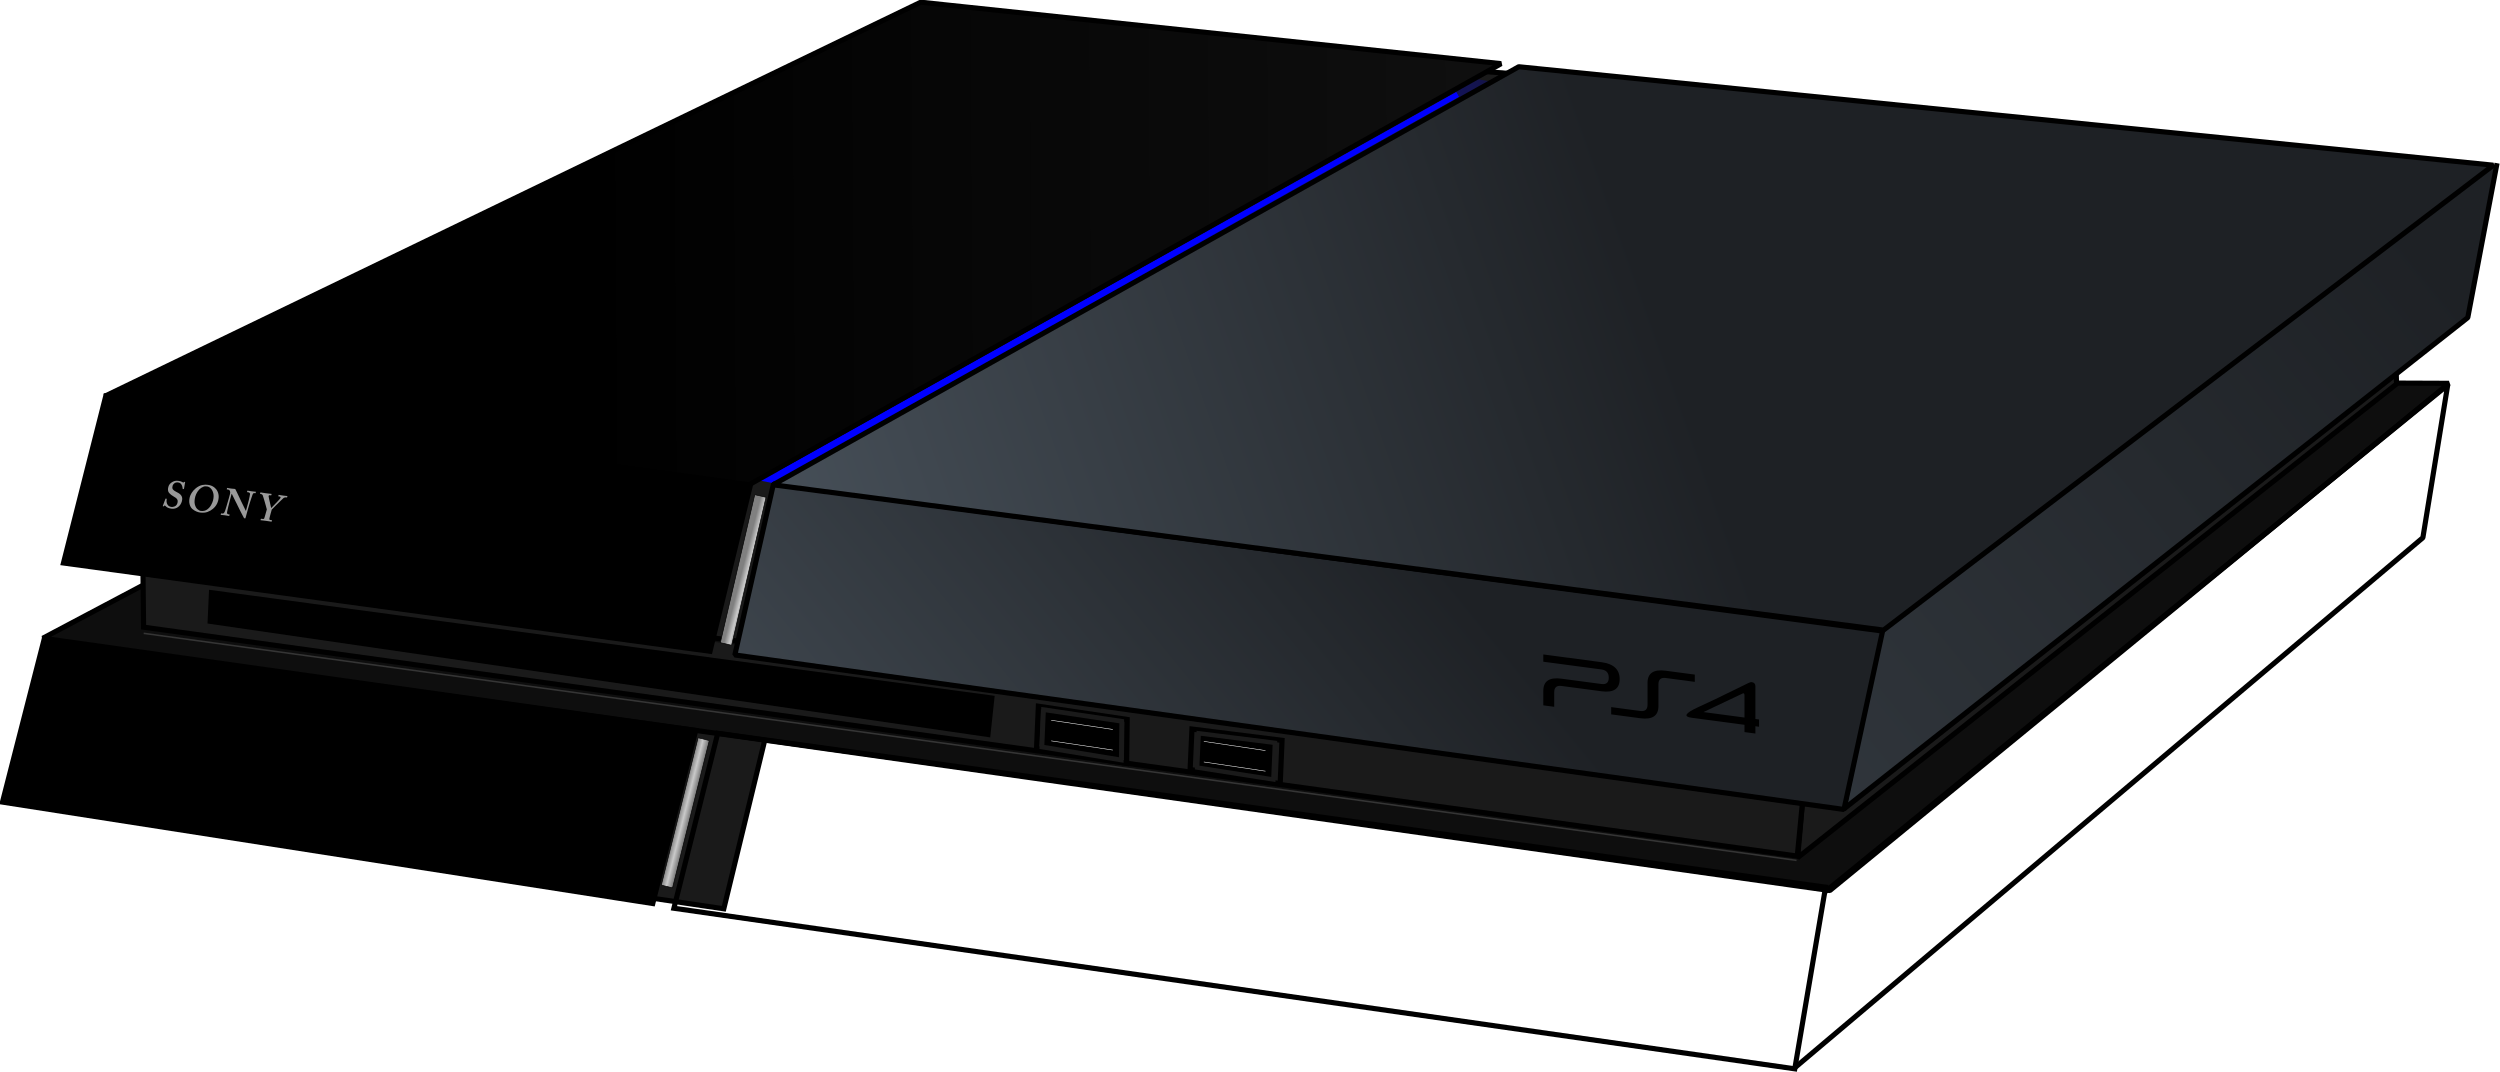 <?xml version="1.0" encoding="UTF-8" standalone="no"?>
<!-- Created with Inkscape (http://www.inkscape.org/) -->
<svg
    xmlns:inkscape="http://www.inkscape.org/namespaces/inkscape"
    xmlns:rdf="http://www.w3.org/1999/02/22-rdf-syntax-ns#"
    xmlns="http://www.w3.org/2000/svg"
    xmlns:sodipodi="http://sodipodi.sourceforge.net/DTD/sodipodi-0.dtd"
    xmlns:cc="http://creativecommons.org/ns#"
    xmlns:xlink="http://www.w3.org/1999/xlink"
    xmlns:dc="http://purl.org/dc/elements/1.1/"
    id="svg2"
    viewBox="0 0 711.64 305.11"
    sodipodi:docname="_svgclean2.svg"
    version="1.1"
    inkscape:version="0.48.3.1 r9886"
  >
  <defs
      id="defs4"
    >
    <linearGradient
        id="linearGradient3803"
      >
      <stop
          id="stop3805"
          style="stop-color:#808080"
          offset="0"
      />
      <stop
          id="stop3811"
          style="stop-color:#c9c9c9"
          offset=".5"
      />
      <stop
          id="stop3807"
          style="stop-color:#808080"
          offset="1"
      />
    </linearGradient
    >
    <linearGradient
        id="linearGradient3790"
      >
      <stop
          id="stop3792"
          style="stop-color:#475059"
          offset="0"
      />
      <stop
          id="stop3794"
          style="stop-color:#1e2125"
          offset="1"
      />
    </linearGradient
    >
    <filter
        id="filter3882"
        inkscape:collect="always"
        color-interpolation-filters="sRGB"
      >
      <feGaussianBlur
          id="feGaussianBlur3884"
          stdDeviation="0.912"
          inkscape:collect="always"
      />
    </filter
    >
    <linearGradient
        id="linearGradient3897"
        y2="514.34"
        gradientUnits="userSpaceOnUse"
        x2="417.89"
        y1="563.98"
        x1="328.81"
        inkscape:collect="always"
      >
      <stop
          id="stop3825"
          style="stop-color:#0000ff"
          offset="0"
      />
      <stop
          id="stop3827"
          style="stop-color:#0000ff;stop-opacity:0"
          offset="1"
      />
    </linearGradient
    >
    <linearGradient
        id="linearGradient3899"
        y2="566.45"
        xlink:href="#linearGradient3790"
        gradientUnits="userSpaceOnUse"
        x2="588.38"
        y1="796.09"
        x1="305.4"
        inkscape:collect="always"
    />
    <linearGradient
        id="linearGradient3901"
        y2="616.64"
        xlink:href="#linearGradient3790"
        gradientUnits="userSpaceOnUse"
        x2="388.74"
        y1="716.36"
        x1="266.3"
        inkscape:collect="always"
    />
    <linearGradient
        id="linearGradient3905"
        y2="601.76"
        gradientUnits="userSpaceOnUse"
        x2="559.12"
        y1="603.9"
        x1="225.02"
        inkscape:collect="always"
      >
      <stop
          id="stop3797"
          style="stop-color:#000000"
          offset="0"
      />
      <stop
          id="stop3799"
          style="stop-color:#1d1d1d"
          offset="1"
      />
    </linearGradient
    >
    <linearGradient
        id="linearGradient3907"
        y2="544.61"
        xlink:href="#linearGradient3790"
        gradientUnits="userSpaceOnUse"
        x2="423.4"
        y1="603.9"
        x1="256.45"
        inkscape:collect="always"
    />
    <linearGradient
        id="linearGradient3911"
        y2="588.52"
        xlink:href="#linearGradient3803"
        gradientUnits="userSpaceOnUse"
        x2="399.32"
        y1="588.52"
        x1="397.13"
        inkscape:collect="always"
    />
    <linearGradient
        id="linearGradient3913"
        y2="594.72"
        xlink:href="#linearGradient3803"
        gradientUnits="userSpaceOnUse"
        x2="390.04"
        y1="594.68"
        x1="387.85"
        inkscape:collect="always"
    />
    <filter
        id="filter3915"
        inkscape:collect="always"
        color-interpolation-filters="sRGB"
      >
      <feGaussianBlur
          id="feGaussianBlur3917"
          stdDeviation="1.539"
          inkscape:collect="always"
      />
    </filter
    >
  </defs
  >
  <sodipodi:namedview
      id="base"
      bordercolor="#666666"
      inkscape:pageshadow="2"
      inkscape:window-y="0"
      pagecolor="#ffffff"
      inkscape:window-height="452"
      inkscape:window-maximized="0"
      inkscape:zoom="0.98994949"
      inkscape:window-x="0"
      showgrid="false"
      borderopacity="1.0"
      inkscape:current-layer="layer1"
      inkscape:cx="294.87315"
      inkscape:cy="81.623036"
      inkscape:window-width="512"
      inkscape:pageopacity="0.0"
      inkscape:document-units="px"
  />
  <g
      id="layer1"
      inkscape:label="Calque 1"
      inkscape:groupmode="layer"
      transform="translate(-17.977 -457.19)"
    >
    <g
        id="g3865"
        transform="matrix(1.466 0 0 1.466 -144.58 -289.7)"
      >
      <path
          id="path3856"
          d="m232.14 683.08 19.286 2.857l18.57-76.43 137.85-85.46-12.88-1.01-141.42 78.29z"
          style="stroke:#000000;stroke-width:1px;fill:#1a1a1a"
          inkscape:connector-curvature="0"
      />
      <path
          id="path3014"
          d="m119.2 633.4 25.759-13.637 320.47 41.669 106.08-77.588 14.886 0.059-120.21 98.49z"
          sodipodi:nodetypes="ccccccc"
          style="stroke-linejoin:bevel;stroke:#000000;stroke-width:1px;fill:#0e0e0e"
          inkscape:connector-curvature="0"
      />
      <path
          id="path3821"
          d="m258.09 602.72 7.261 1.452 138.96-78.097-12.122-2.273z"
          sodipodi:nodetypes="ccccc"
          style="fill:url(#linearGradient3897)"
          inkscape:connector-curvature="0"
      />
      <path
          id="path3830"
          d="m576.1 579.61 0.126 4.419-116.29 91.987 1.226-13.834"
          style="stroke-linejoin:bevel;stroke:#000000;stroke-width:1px;fill:#1a1a1a"
          inkscape:connector-curvature="0"
      />
      <path
          id="path3020"
          d="m138.64 619.89 0.126 11.364 321.1 44.447 1.389-14.395"
          sodipodi:nodetypes="cccc"
          style="stroke:#000000;stroke-width:1px;fill:#1a1a1a"
          inkscape:connector-curvature="0"
      />
      <path
          id="path3008"
          d="m595.74 541.16-5.682 29.989-121.2 95.44 7.681-36.977"
          sodipodi:nodetypes="cccc"
          style="stroke-linejoin:bevel;stroke:#000000;stroke-width:1px;fill:url(#linearGradient3899)"
          inkscape:connector-curvature="0"
      />
      <path
          id="path2996"
          d="m253.57 636.65 215.36 30 7.5-34.643-215.36-28.571z"
          style="stroke-linejoin:bevel;stroke:#000000;stroke-width:1px;fill:url(#linearGradient3901)"
          inkscape:connector-curvature="0"
      />
      <path
          id="path2998"
          sodipodi:nodetypes="ccccc"
          inkscape:connector-curvature="0"
          style="stroke:#000000;stroke-width:1px;fill:url(#linearGradient3901)"
          d="m241.74 685.83 217.64 31.18 5.98-35.27-215.11-29.88z"
      />
      <path
          id="path3000"
          sodipodi:nodetypes="ccccc"
          inkscape:connector-curvature="0"
          style="stroke:#000000;stroke-width:1px;fill:#000000"
          d="m123.21 618.79 125.54 17.143 8.036-33.036-125.36-16.518z"
      />
      <path
          id="path3004"
          d="m131.23 586.41 158.43-76.504 112.7 11.932-146.03 81.759z"
          sodipodi:nodetypes="ccccc"
          style="stroke-linejoin:bevel;stroke:#000000;stroke-width:1px;fill:url(#linearGradient3905)"
          inkscape:connector-curvature="0"
      />
      <path
          id="path3006"
          d="m260.99 603.61 144.79-81.176 189.24 19.118-118.41 90.272z"
          sodipodi:nodetypes="ccccc"
          style="stroke-linejoin:bevel;stroke:#000000;stroke-width:1px;fill:url(#linearGradient3907)"
          inkscape:connector-curvature="0"
      />
      <path
          id="path3010"
          d="m459.46 716.74 121.88-102.86 4.821-29.643-121.04 98.51"
          sodipodi:nodetypes="cccc"
          style="stroke-linejoin:bevel;stroke:#000000;stroke-width:1px;fill:url(#linearGradient3899)"
          inkscape:connector-curvature="0"
      />
      <path
          id="path3012"
          d="m119.45 633.65 126.52 17.678-8.334 33.588-126.27-19.698z"
          style="stroke:#000000;stroke-width:1px;fill:#000000"
          inkscape:connector-curvature="0"
      />
      <g
          id="text3016"
          style="fill:#999999"
          transform="matrix(.987 .133 -.269 .977 0 0)"
        >
        <path
            id="path3988"
            inkscape:connector-curvature="0"
            d="m302.85 579.33c-0.015-0-0.025 0.004-0.031 0.013-0.006 0.009-0.011 0.025-0.014 0.047-0.006 0.044-0.019 0.17-0.038 0.38-0.019 0.21-0.039 0.419-0.058 0.629s-0.032 0.336-0.038 0.38c0 0.038 0.007 0.067 0.022 0.088 0.015 0.021 0.037 0.031 0.067 0.032 0.029 0.001 0.053-0.005 0.073-0.017 0.02-0.012 0.04-0.036 0.062-0.073 0.022-0.038 0.042-0.07 0.06-0.095 0.018-0.025 0.038-0.038 0.06-0.039 0.021 0 0.046 0.007 0.073 0.022 0.027 0.015 0.062 0.037 0.106 0.067 0.145 0.113 0.318 0.201 0.517 0.263 0.199 0.062 0.45 0.094 0.752 0.095 0.497-0.012 0.884-0.175 1.161-0.487 0.277-0.313 0.418-0.703 0.422-1.171-0.001-0.248-0.033-0.456-0.097-0.626s-0.156-0.317-0.276-0.442c-0.142-0.147-0.302-0.264-0.482-0.353-0.179-0.089-0.377-0.165-0.594-0.23-0.157-0.046-0.321-0.11-0.495-0.192-0.173-0.082-0.312-0.172-0.416-0.271-0.087-0.097-0.144-0.202-0.172-0.314-0.027-0.112-0.04-0.232-0.037-0.358-0.002-0.152 0.062-0.313 0.194-0.481 0.132-0.168 0.346-0.259 0.642-0.274 0.171 0 0.319 0.026 0.444 0.078 0.126 0.052 0.236 0.131 0.332 0.235 0.132 0.144 0.234 0.285 0.304 0.424 0.071 0.138 0.124 0.261 0.159 0.368 0.008 0.022 0.018 0.036 0.032 0.042 0.013 0.006 0.028 0.007 0.043 0.003l0.119-0.037c0.03-0.006 0.045-0.024 0.045-0.052-0.001-0.037-0.012-0.146-0.031-0.328-0.019-0.182-0.038-0.367-0.058-0.554-0.019-0.187-0.029-0.306-0.031-0.358 0-0.038-0.004-0.067-0.013-0.088-0.009-0.021-0.025-0.031-0.047-0.032-0.022 0-0.041 0.004-0.058 0.011-0.017 0.007-0.032 0.019-0.047 0.034l-0.097 0.097c-0.018 0.019-0.04 0.031-0.064 0.036-0.025 0.005-0.056 0-0.092-0.014-0.074-0.034-0.188-0.071-0.342-0.112-0.154-0.041-0.354-0.064-0.599-0.067-0.215-0.001-0.409 0.027-0.581 0.084-0.172 0.057-0.332 0.148-0.48 0.274-0.179 0.142-0.311 0.299-0.396 0.472-0.085 0.173-0.128 0.364-0.127 0.573-0 0.229 0.03 0.434 0.091 0.615s0.155 0.332 0.282 0.453c0.187 0.164 0.384 0.299 0.59 0.403 0.206 0.105 0.373 0.179 0.5 0.224 0.392 0.138 0.676 0.291 0.849 0.459 0.174 0.168 0.259 0.418 0.256 0.751-0.015 0.308-0.127 0.531-0.334 0.669-0.208 0.139-0.42 0.207-0.637 0.204-0.19 0-0.373-0.045-0.549-0.134-0.175-0.09-0.321-0.224-0.437-0.403-0.102-0.164-0.174-0.317-0.215-0.459-0.041-0.142-0.064-0.273-0.069-0.392 0-0.022-0.004-0.038-0.011-0.047-0.007-0.009-0.019-0.013-0.034-0.013z"
        />
        <path
            id="path3990"
            inkscape:connector-curvature="0"
            d="m310.12 575.61c-0.328-0.011-0.677 0.048-1.047 0.175-0.371 0.128-0.723 0.388-1.059 0.78-0.274 0.353-0.458 0.693-0.554 1.018-0.095 0.326-0.14 0.604-0.133 0.834 0.012 0.543 0.128 1.005 0.346 1.388 0.219 0.383 0.467 0.657 0.744 0.822 0.304 0.177 0.604 0.304 0.9 0.381 0.296 0.076 0.559 0.114 0.788 0.112 0.554-0.007 1.007-0.109 1.361-0.306 0.354-0.197 0.647-0.449 0.879-0.754 0.199-0.256 0.342-0.524 0.428-0.805 0.086-0.28 0.127-0.56 0.125-0.838-0.007-0.508-0.107-0.946-0.298-1.315-0.191-0.369-0.431-0.667-0.718-0.895-0.307-0.241-0.608-0.402-0.904-0.484-0.296-0.082-0.582-0.12-0.859-0.114zm-0.03 0.329c0.248 0.001 0.512 0.102 0.791 0.3 0.279 0.199 0.519 0.488 0.718 0.868 0.2 0.38 0.304 0.842 0.313 1.386 0.006 0.226-0.033 0.518-0.118 0.875-0.085 0.358-0.254 0.68-0.506 0.968-0.253 0.288-0.627 0.44-1.123 0.457-0.22 0.003-0.47-0.08-0.751-0.25-0.281-0.17-0.527-0.448-0.738-0.834-0.211-0.386-0.322-0.901-0.333-1.544-0-0.309 0.055-0.63 0.165-0.962 0.111-0.332 0.28-0.614 0.507-0.845 0.259-0.233 0.484-0.364 0.678-0.394 0.193-0.029 0.326-0.038 0.398-0.024z"
        />
        <path
            id="path3992"
            inkscape:connector-curvature="0"
            d="m315.09 576.72h0.045c0.043 0.052 0.169 0.207 0.377 0.465 0.208 0.258 0.416 0.516 0.626 0.773 0.209 0.258 0.338 0.413 0.387 0.465 0.056 0.073 0.201 0.252 0.435 0.536s0.487 0.593 0.76 0.928c0.237 0.283 0.442 0.524 0.614 0.724 0.172 0.2 0.276 0.322 0.312 0.366 0.03 0.031 0.067 0.059 0.11 0.082 0.043 0.024 0.091 0.036 0.144 0.037 0.043-0.002 0.069-0.024 0.078-0.065 0.009-0.041 0.013-0.089 0.011-0.144v-1.972c0.001-0.262 0.008-0.555 0.021-0.88 0.013-0.325 0.028-0.636 0.046-0.933 0.017-0.297 0.033-0.534 0.046-0.711 0.011-0.137 0.036-0.238 0.076-0.302 0.04-0.064 0.097-0.095 0.171-0.094h0.209c0.015-0 0.026-0.007 0.034-0.021 0.007-0.013 0.011-0.031 0.011-0.054v-0.172c0.001-0.012-0.004-0.024-0.015-0.035-0.011-0.011-0.03-0.017-0.06-0.018-0.041 0.001-0.116 0.005-0.224 0.011-0.108 0.007-0.273 0.01-0.493 0.011-0.251-0.001-0.443-0.005-0.575-0.011-0.132-0.007-0.219-0.01-0.261-0.011-0.029-0-0.046 0.004-0.052 0.013-0.006 0.009-0.009 0.025-0.007 0.047v0.172c-0.001 0.019 0.001 0.035 0.006 0.048 0.005 0.013 0.018 0.019 0.039 0.02h0.239c0.092 0.001 0.173 0.025 0.246 0.075 0.072 0.049 0.122 0.119 0.15 0.209 0.019 0.085 0.035 0.256 0.05 0.512 0.014 0.256 0.025 0.466 0.033 0.63 0.007 0.181 0.011 0.379 0.013 0.596 0.002 0.216 0.002 0.486 0.002 0.808v0.777h-0.03c-0.053-0.066-0.183-0.228-0.39-0.485-0.207-0.257-0.414-0.513-0.619-0.767-0.206-0.254-0.332-0.409-0.38-0.465-0.067-0.091-0.229-0.299-0.487-0.626s-0.513-0.646-0.763-0.958c-0.25-0.312-0.396-0.491-0.438-0.537-0.021-0.022-0.046-0.039-0.073-0.05s-0.062-0.017-0.106-0.017c-0.022 0-0.051 0.002-0.085 0.004-0.034 0.002-0.076 0.003-0.124 0.004-0.091 0.009-0.2 0.014-0.329 0.015-0.163 0-0.298-0-0.405-0.001-0.107-0.001-0.194-0.003-0.26-0.007-0.066-0.004-0.117-0.007-0.152-0.01-0.035-0.003-0.062-0.005-0.079-0.005-0.03 0-0.045 0.015-0.045 0.045v0.202c0 0.029 0.015 0.046 0.045 0.052h0.239c0.168 0.005 0.306 0.081 0.414 0.228 0.108 0.147 0.164 0.335 0.168 0.564v0.948c-0.002 0.613-0.009 1.142-0.023 1.585-0.014 0.443-0.024 0.707-0.029 0.79-0.018 0.225-0.055 0.385-0.109 0.481-0.055 0.095-0.13 0.142-0.227 0.139h-0.254c-0.015 0.001-0.026 0.007-0.034 0.017-0.007 0.01-0.011 0.02-0.011 0.028v0.187c0 0.026 0.004 0.043 0.011 0.053 0.007 0.01 0.019 0.015 0.034 0.014 0.053-0.001 0.167-0.005 0.344-0.011 0.176-0.007 0.321-0.01 0.433-0.011 0.153 0.001 0.314 0.005 0.482 0.011 0.168 0.007 0.276 0.01 0.325 0.011 0.029 0 0.046-0.004 0.052-0.013 0.006-0.009 0.009-0.025 0.007-0.047v-0.172c0.001-0.019-0.001-0.035-0.007-0.048s-0.024-0.019-0.052-0.02h-0.194c-0.132 0-0.226-0.045-0.282-0.136s-0.086-0.23-0.091-0.416c-0.01-0.128-0.024-0.423-0.043-0.884-0.019-0.461-0.03-1.016-0.032-1.663z"
        />
        <path
            id="path3994"
            inkscape:connector-curvature="0"
            d="m323.53 578.71c0.107-0.184 0.283-0.467 0.526-0.847 0.243-0.381 0.477-0.742 0.701-1.083 0.225-0.341 0.363-0.544 0.416-0.609 0.062-0.063 0.132-0.107 0.207-0.133 0.076-0.026 0.141-0.039 0.196-0.038h0.164c0.022-0 0.038-0.007 0.047-0.021 0.009-0.013 0.013-0.031 0.013-0.054v-0.172c0-0.018-0.004-0.032-0.013-0.04-0.009-0.008-0.025-0.012-0.047-0.012-0.033 0.001-0.102 0.005-0.207 0.011-0.105 0.007-0.275 0.01-0.51 0.011-0.262-0.001-0.47-0.005-0.624-0.011-0.154-0.007-0.25-0.01-0.288-0.011-0.03-0.001-0.045 0.016-0.045 0.052v0.187c-0 0.019 0.004 0.034 0.013 0.044 0.009 0.01 0.025 0.016 0.047 0.016h0.194c0.11 0.003 0.182 0.031 0.217 0.084 0.035 0.053 0.047 0.115 0.037 0.185-0.015 0.078-0.105 0.261-0.27 0.55-0.165 0.289-0.342 0.59-0.534 0.905-0.191 0.314-0.334 0.549-0.429 0.704-0.077-0.156-0.202-0.399-0.375-0.729-0.173-0.33-0.335-0.643-0.488-0.942-0.152-0.298-0.236-0.478-0.25-0.54-0.008-0.078 0.004-0.133 0.037-0.167 0.033-0.034 0.09-0.05 0.172-0.05h0.194c0.022-0 0.038-0.007 0.047-0.021 0.009-0.013 0.013-0.031 0.013-0.054v-0.172c0-0.018-0.004-0.032-0.013-0.04-0.009-0.008-0.025-0.012-0.047-0.012-0.031 0.001-0.129 0.005-0.295 0.011-0.166 0.007-0.436 0.01-0.81 0.011-0.286-0.001-0.513-0.005-0.683-0.011-0.17-0.007-0.271-0.01-0.302-0.011-0.022 0-0.038 0.004-0.047 0.011-0.009 0.007-0.013 0.019-0.013 0.034v0.202c-0 0.018 0.004 0.032 0.013 0.04 0.009 0.008 0.025 0.012 0.047 0.012h0.134c0.062 0 0.128 0.015 0.198 0.043s0.128 0.069 0.175 0.121c0.083 0.111 0.238 0.361 0.465 0.75 0.228 0.389 0.45 0.776 0.668 1.161 0.218 0.385 0.353 0.627 0.405 0.725v0.358c-0 0.358-0.003 0.665-0.008 0.919-0.005 0.254-0.01 0.411-0.014 0.47-0.002 0.057-0.022 0.102-0.061 0.135-0.038 0.033-0.105 0.051-0.201 0.051h-0.306c-0.018 0.001-0.032 0.007-0.04 0.019-0.008 0.012-0.012 0.025-0.012 0.041v0.172c-0 0.019 0.004 0.035 0.012 0.048 0.008 0.013 0.022 0.019 0.04 0.02 0.027-0.001 0.117-0.005 0.27-0.011 0.153-0.007 0.409-0.01 0.768-0.011 0.333 0.001 0.582 0.005 0.748 0.011 0.166 0.007 0.267 0.01 0.305 0.011 0.036 0.001 0.053-0.024 0.052-0.075v-0.172c0-0.015-0.004-0.028-0.012-0.037-0.008-0.01-0.022-0.015-0.04-0.015h-0.246c-0.076 0.004-0.141-0.008-0.193-0.037-0.053-0.029-0.085-0.101-0.098-0.217-0.004-0.054-0.009-0.172-0.014-0.354s-0.008-0.35-0.008-0.505z"
        />
      </g
      >
      <path
          id="path3858"
          d="m342.33 651.04-0.357 7.857 17.489 2.741 0.357-8.406z"
          style="stroke:#000000;stroke-width:1.011px;fill:none"
          inkscape:connector-curvature="0"
      />
      <path
          id="path3860"
          sodipodi:nodetypes="ccccc"
          inkscape:connector-curvature="0"
          style="stroke:#000000;stroke-width:1.033px;fill:none"
          d="m312.52 646.62-0.356 8.216 17.467 2.866 0.104-8.518z"
      />
      <path
          id="path3862"
          d="m151.95 624.56-0.253 5.556 151.02 21.971 0.758-7.071z"
          style="stroke:#000000;stroke-width:1px;fill:#000000"
          inkscape:connector-curvature="0"
      />
      <path
          id="path3864"
          sodipodi:nodetypes="ccccc"
          d="m313.51 647.27-0.314 7.247 15.407 2.528 0.092-7.514z"
          style="stroke:#1a1a1a;stroke-width:.912px;fill:#000000"
          inkscape:connector-curvature="0"
      />
      <path
          id="path3866"
          style="stroke:#1a1a1a;stroke-width:.856px;fill:#000000"
          inkscape:connector-curvature="0"
          d="m343.64 651.86-0.302 6.649 14.799 2.319 0.302-7.113z"
      />
      <path
          id="path3868"
          d="m315 649.33 11.964 1.786"
          style="stroke:#ffffff;stroke-width:.1;fill:#ffffff"
          inkscape:connector-curvature="0"
      />
      <path
          id="path3870"
          style="stroke:#ffffff;stroke-width:.1;fill:#ffffff"
          inkscape:connector-curvature="0"
          d="m315 653.33 11.964 1.786"
      />
      <path
          id="path3872"
          style="stroke:#ffffff;stroke-width:.1;fill:#ffffff"
          inkscape:connector-curvature="0"
          d="m344.64 653.43 11.964 1.786"
      />
      <path
          id="path3874"
          d="m344.64 657.43 11.964 1.786"
          style="stroke:#ffffff;stroke-width:.1;fill:#ffffff"
          inkscape:connector-curvature="0"
      />
      <path
          id="rect3876"
          style="stroke-linejoin:bevel;stroke:#000000;stroke-linecap:square;stroke-width:.126;fill:url(#linearGradient3911)"
          inkscape:connector-curvature="0"
          transform="matrix(.97 .242 -.242 .97 0 0)"
          d="m397.21 573.81h2.247v29.506h-2.247z"
      />
      <path
          id="rect3878"
          style="stroke-linejoin:bevel;stroke:#000000;stroke-linecap:square;stroke-width:.126;fill:url(#linearGradient3913)"
          inkscape:connector-curvature="0"
          transform="rotate(13.082)"
          d="m387.81 531.54h2.247v29.506h-2.247z"
      />
      <path
          id="path3880"
          d="m138.79 632.45 320.93 44.09"
          sodipodi:nodetypes="cc"
          style="opacity:.399;filter:url(#filter3882);stroke:#ffffff;stroke-width:0.3;fill:none"
          inkscape:connector-curvature="0"
      />
      <path
          id="path3831"
          d="m262.32 601.47 131.57-73.65"
          sodipodi:nodetypes="cc"
          style="filter:url(#filter3915);stroke:#0000ff;stroke-width:1px;fill:none"
          inkscape:connector-curvature="0"
      />
      <g
          id="text3861"
          style="fill:#000000"
          transform="matrix(1 .133 0 1 0 0)"
        >
        <path
            id="path3999"
            inkscape:connector-curvature="0"
            d="m412.67 591.83h-2.118v-2.824c0-1.883 1.177-2.824 3.53-2.824h7.766c0.941 0 1.412-0.471 1.412-1.412-0-0.941-0.471-1.412-1.412-1.412h-11.296v-1.412h11.296c2.353 0 3.53 0.941 3.53 2.824-0 1.883-1.177 2.824-3.53 2.824h-7.766c-0.941 0-1.412 0.471-1.412 1.412z"
        />
        <path
            id="path4001"
            inkscape:connector-curvature="0"
            d="m423.73 591.83v-1.412h5.648c0.941 0 1.412-0.471 1.412-1.412v-4.236c-0-1.883 1.177-2.824 3.53-2.824h5.648v1.412h-5.648c-0.941 0-1.412 0.471-1.412 1.412v4.236c-0 1.883-1.177 2.824-3.53 2.824z"
        />
        <path
            id="path4003"
            inkscape:connector-curvature="0"
            d="m441.66 589h7.957v-4.236c-0-0.367-0.097-0.508-0.289-0.424l-5.358 3.248zm-2.316 1.412c-1.624 0-1.259-0.706 1.094-2.118l3.53-2.118 6.354-3.946c0.301-0.193 0.537-0.289 0.706-0.289 0.471 0 0.706 0.235 0.706 0.706v6.354h0.706v1.412h-0.706v1.412h-2.118v-1.412z"
        />
      </g
      >
      <path
          id="path3919"
          sodipodi:nodetypes="cc"
          style="filter:url(#filter3915);stroke:#0000ff;stroke-width:1px;fill:none"
          inkscape:connector-curvature="0"
          d="m262.32 601.47 131.57-73.65"
      />
    </g
    >
  </g
  >
</svg
>
